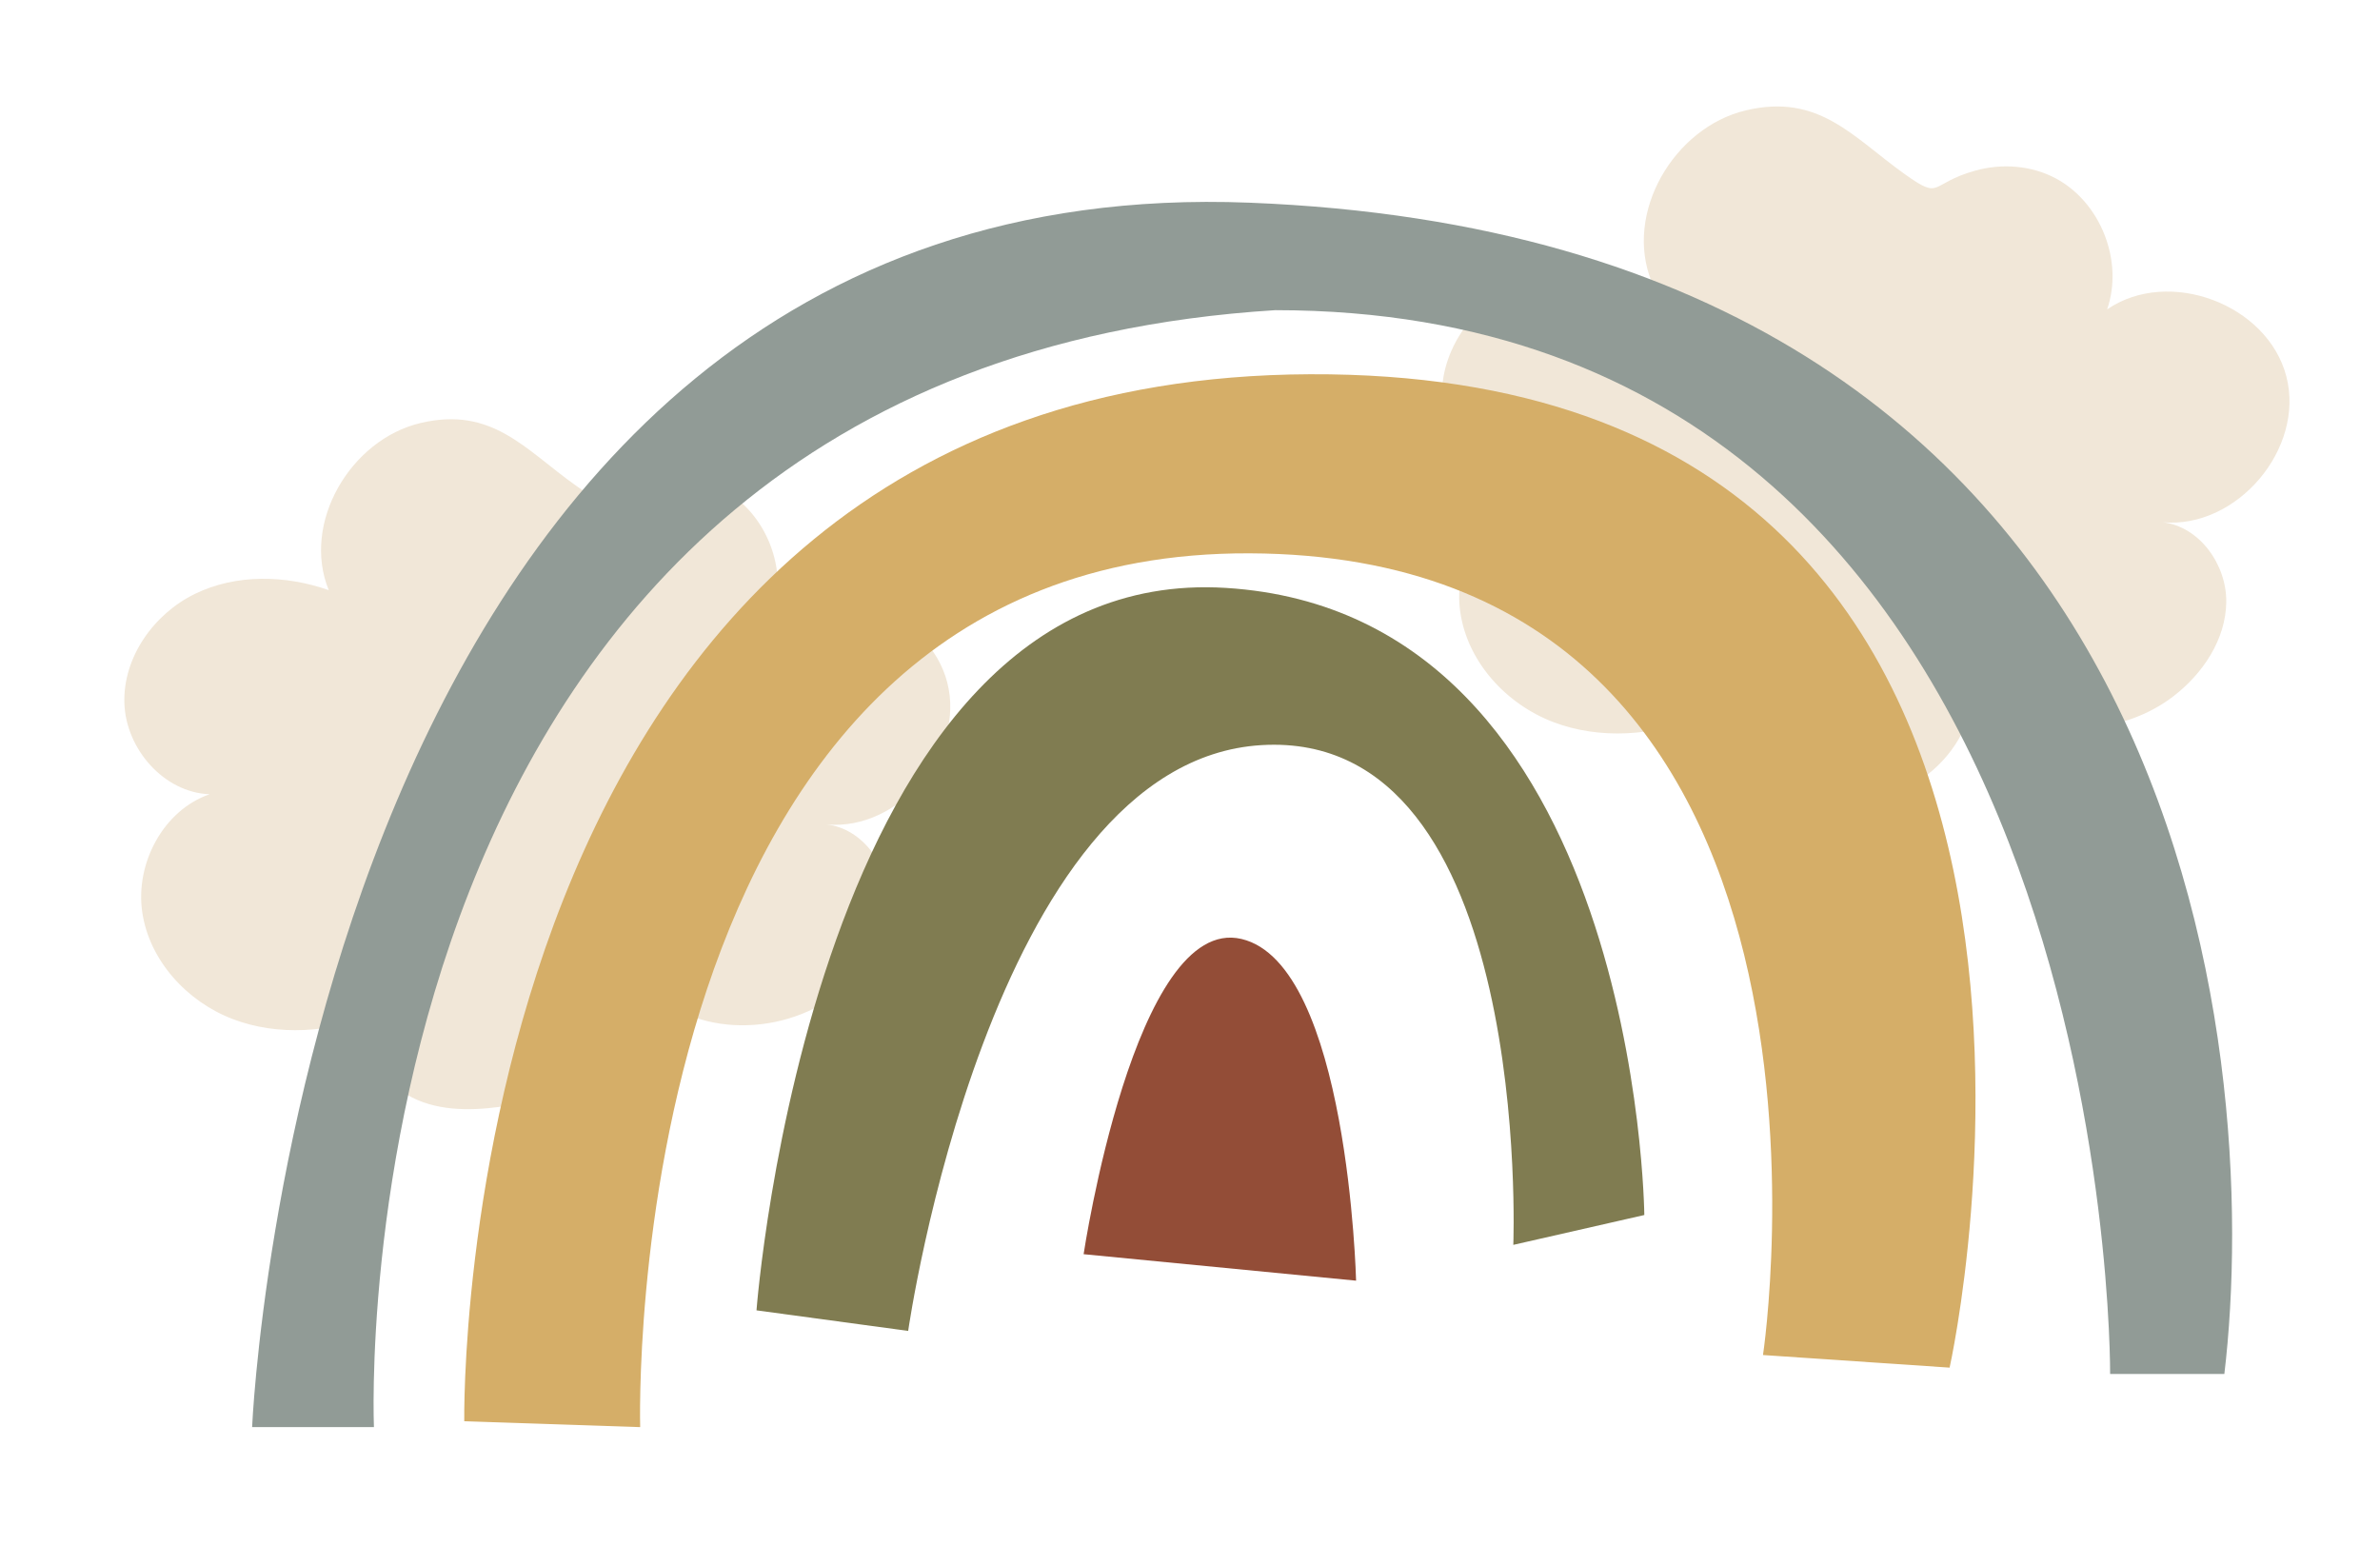 <?xml version="1.0" encoding="UTF-8"?> <svg xmlns="http://www.w3.org/2000/svg" xmlns:xlink="http://www.w3.org/1999/xlink" version="1.1" x="0px" y="0px" viewBox="0 0 771.73 507.49" style="enable-background:new 0 0 771.73 507.49;" xml:space="preserve"> <style type="text/css"> .st0{display:none;} .st1{display:inline;fill:#F3F0D8;} .st2{display:none;fill:#DFD3C7;} .st3{fill:#F1E7D8;} .st4{fill:#D5AE68;} .st5{fill:#807C51;} .st6{fill:#934D37;} .st7{fill:#919B96;} </style> <g id="Background" class="st0"> <rect x="-197.24" y="-335.87" class="st1" width="1200" height="1200"></rect> </g> <g id="Graphic_Element"> <g> <g> <circle class="st2" cx="402.76" cy="264.13" r="450"></circle> <path class="st3" d="M136.41,137.16c-22.81,5.36-38.69,32.52-29.81,54.21c-14.02-4.92-30.04-5.3-43.39,1.21 c-13.35,6.51-23.34,20.56-22.88,35.41c0.46,14.85,12.81,29.03,27.65,29.56c-15.02,5.18-24.12,22.41-21.87,38.13 c2.25,15.73,14.46,29.06,29.29,34.75c14.83,5.69,31.77,4.34,46.54-1.52c-4.38,9.26,1.26,20.91,10.09,26.1s19.74,5.29,29.9,3.93 c11.32-1.52,22.71-4.83,31.74-11.82s15.35-18.18,14.34-29.55c14.21,18.81,44.71,19.15,63.41,4.78 c9.35-7.19,16.59-18.01,16.74-29.8c0.14-11.79-8.42-23.89-20.14-25.21c23.5,2.16,45.07-23.25,39.12-46.09 c-5.94-22.84-37.16-34.51-56.63-21.17c5.25-15.24-2.01-33.78-16.22-41.39c-7.71-4.13-17.06-4.8-25.43-2.46 c-14.79,4.13-10.45,9.51-22.18,1.19C170.21,145.72,159.59,131.71,136.41,137.16z"></path> <path class="st3" d="M566.18,35.77c-23.41,5.5-39.71,33.38-30.6,55.63c-14.38-5.05-30.83-5.44-44.53,1.24 c-13.7,6.68-23.95,21.1-23.48,36.34c0.47,15.24,13.14,29.8,28.38,30.34c-15.41,5.32-24.76,22.99-22.45,39.13 s14.84,29.82,30.06,35.66c15.22,5.84,32.61,4.46,47.76-1.56c-4.5,9.5,1.3,21.46,10.36,26.79c9.06,5.33,20.26,5.43,30.68,4.03 c11.62-1.56,23.3-4.95,32.57-12.13c9.27-7.18,15.76-18.65,14.71-30.33c14.58,19.31,45.89,19.65,65.07,4.9 c9.6-7.37,17.03-18.48,17.17-30.58c0.15-12.1-8.64-24.51-20.67-25.88c24.12,2.21,46.25-23.86,40.15-47.3 c-6.1-23.44-38.13-35.41-58.11-21.72c5.39-15.64-2.06-34.66-16.65-42.48c-7.91-4.24-17.51-4.92-26.1-2.52 c-15.17,4.24-10.73,9.76-22.76,1.22C600.87,44.56,589.96,30.18,566.18,35.77z"></path> <g> <path class="st4" d="M150.54,460.88l57.04,1.9c0,0-8.14-284.14,197.6-283.35c205.74,0.79,166.48,259.97,166.48,259.97 l60.51,4.09c0,0,72.31-323.32-207.46-322.13C144.95,122.54,150.54,460.88,150.54,460.88z"></path> <path class="st5" d="M294.48,431.58l-49.18-6.67c0,0,18.2-242.57,152.18-234.27C531.45,198.94,533.18,394,533.18,394 l-42.48,9.68c0,0,6.58-167.26-81.61-162.06C320.9,246.81,294.48,431.58,294.48,431.58z"></path> <path class="st6" d="M351.37,406.7c0,0,16.55-110.4,51.19-102.22c34.63,8.18,37.16,110.81,37.16,110.81L351.37,406.7z"></path> </g> </g> <path class="st7" d="M121.25,462.78H81.75c0,0,17.28-409.09,323.46-397.05c306.17,12.04,328.4,276,316.05,379.82h-37.04 c0,0,2.47-344.97-270.7-344.97C106.44,119.75,121.25,462.78,121.25,462.78z"></path> </g> </g> </svg> 